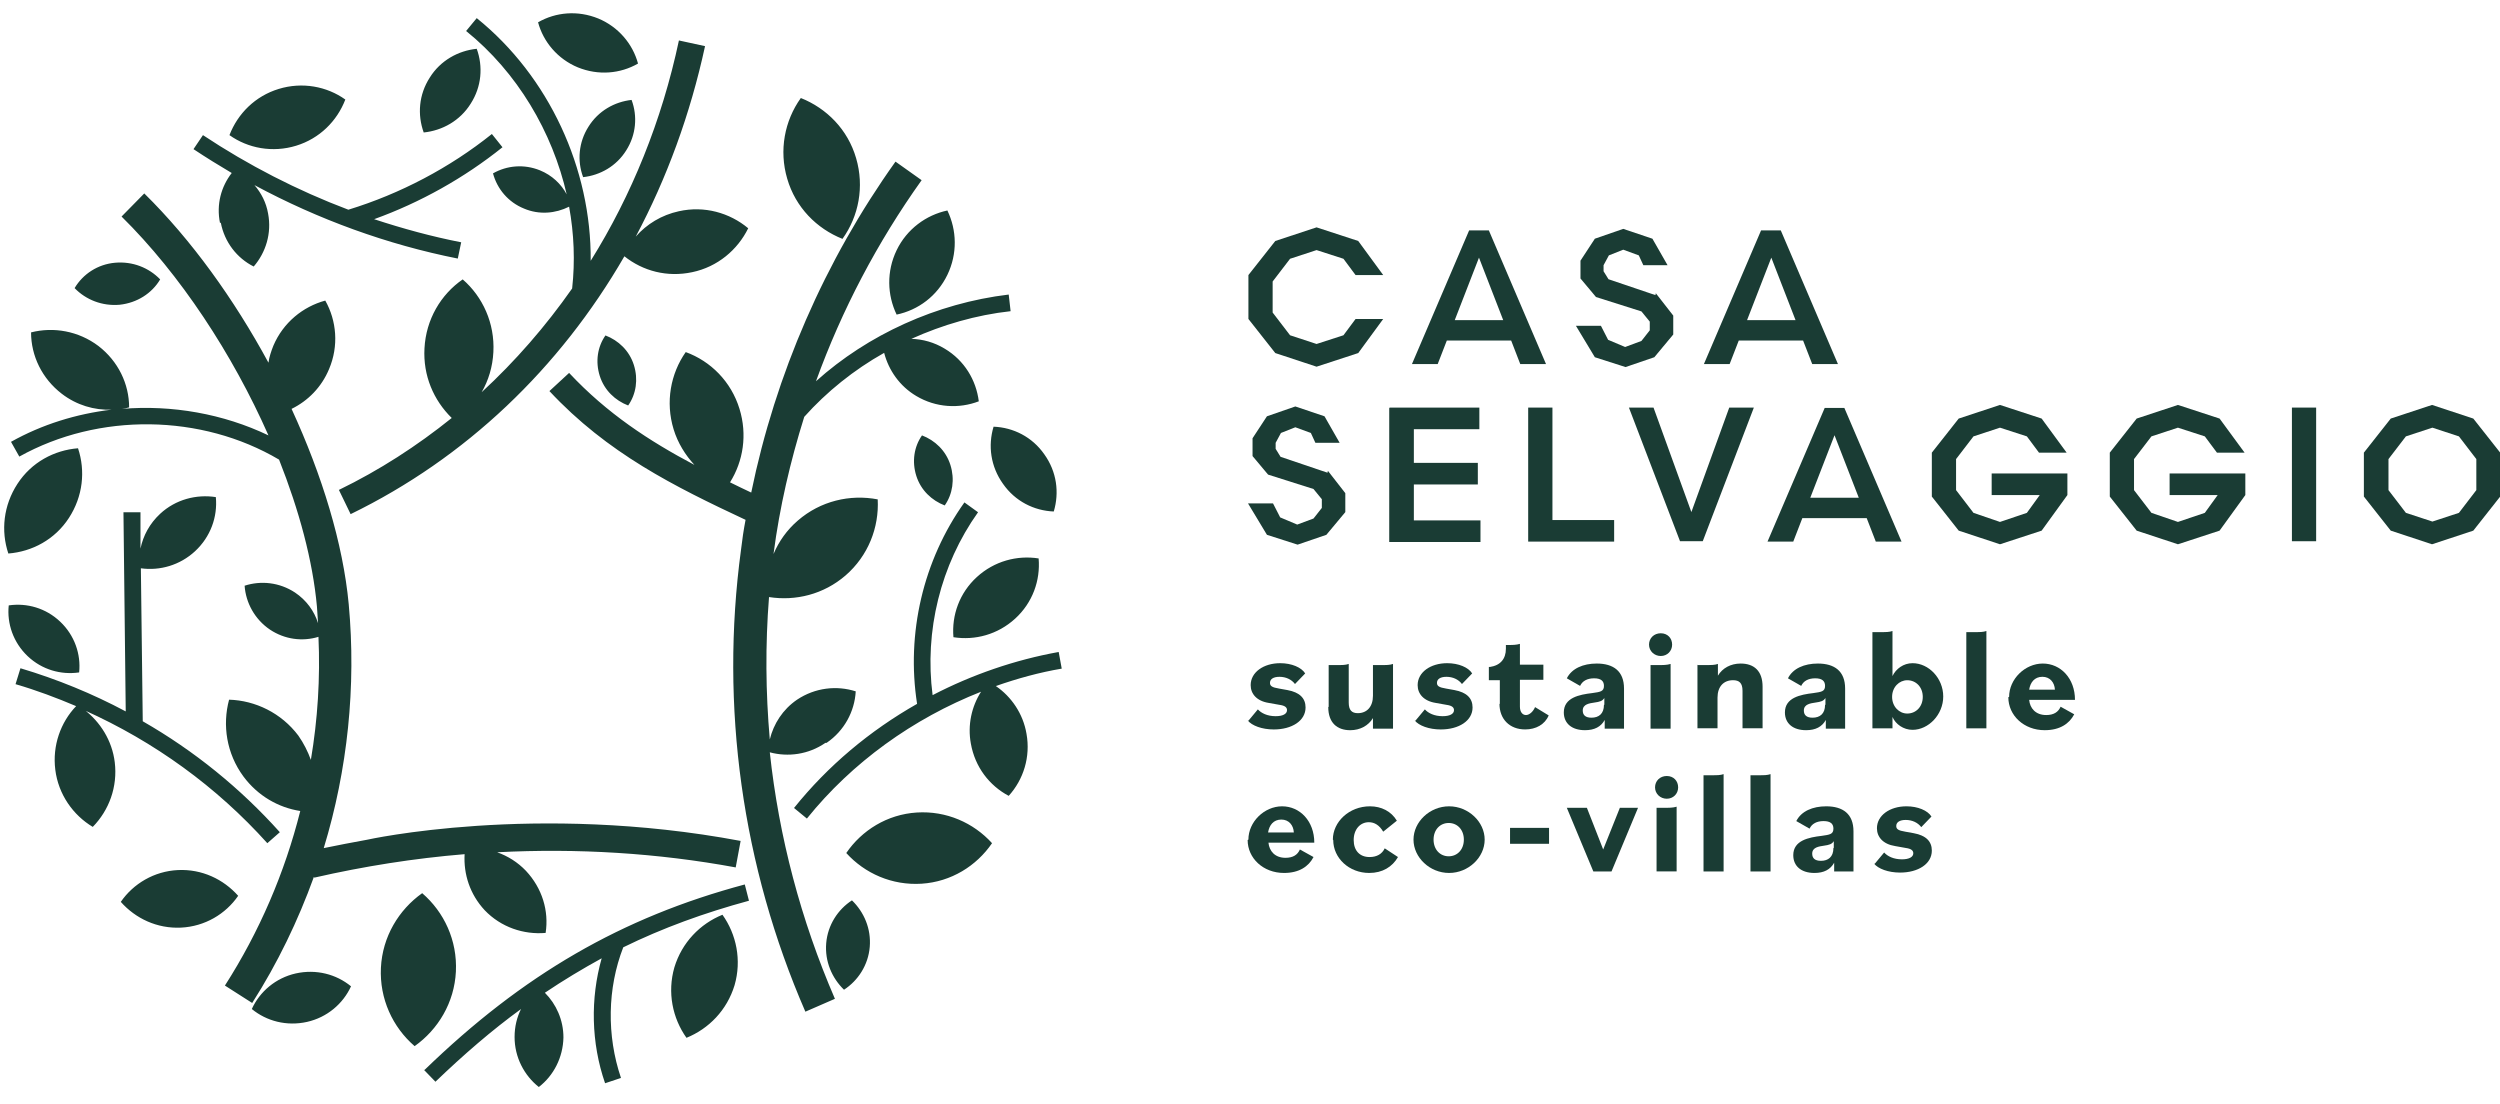 <svg width="120" height="53" viewBox="0 0 120 53" fill="none" xmlns="http://www.w3.org/2000/svg">
<path d="M49.854 26.805C49.945 27.86 49.563 28.932 48.727 29.695C47.891 30.459 46.801 30.749 45.765 30.586C45.674 29.532 46.055 28.459 46.891 27.696C47.727 26.933 48.818 26.642 49.854 26.805ZM43.038 12.011C42.548 13.029 42.584 14.156 43.038 15.101C44.074 14.883 44.983 14.21 45.474 13.193C45.965 12.175 45.928 11.048 45.474 10.103C44.456 10.321 43.529 10.993 43.038 12.011ZM40.439 11.466C41.221 10.376 41.493 8.958 41.094 7.595C40.694 6.213 39.676 5.196 38.44 4.705C37.659 5.795 37.386 7.213 37.786 8.576C38.186 9.957 39.203 10.975 40.439 11.466ZM44.002 39.001C42.584 39.092 41.366 39.855 40.621 40.945C41.512 41.927 42.82 42.508 44.238 42.418C45.656 42.327 46.873 41.563 47.618 40.473C46.728 39.491 45.419 38.91 44.002 39.001ZM47.8 32.93C48.836 32.567 49.89 32.276 50.963 32.094L50.817 31.295C48.709 31.676 46.655 32.385 44.765 33.367C44.365 30.295 45.147 27.114 46.946 24.588L46.292 24.116C44.311 26.896 43.493 30.404 44.02 33.785C41.748 35.075 39.731 36.765 38.113 38.783L38.731 39.291C40.894 36.602 43.82 34.493 47.091 33.203C46.637 33.912 46.437 34.802 46.601 35.693C46.801 36.82 47.491 37.71 48.418 38.201C49.127 37.419 49.472 36.329 49.272 35.22C49.109 34.257 48.545 33.439 47.8 32.93ZM21.883 46.634C21.956 45.144 21.32 43.781 20.265 42.872C19.139 43.672 18.357 44.962 18.284 46.452C18.212 47.943 18.848 49.306 19.902 50.215C21.029 49.415 21.81 48.124 21.883 46.634ZM44.256 20.899C43.874 21.444 43.765 22.153 43.983 22.843C44.202 23.534 44.729 24.025 45.347 24.261C45.728 23.716 45.837 23.007 45.619 22.316C45.401 21.626 44.874 21.135 44.256 20.899ZM29.062 16.101C28.68 16.646 28.571 17.355 28.789 18.045C29.008 18.736 29.535 19.227 30.152 19.463C30.534 18.918 30.643 18.209 30.425 17.518C30.207 16.828 29.68 16.337 29.062 16.101ZM14.195 46.725C13.232 46.943 12.468 47.597 12.087 48.433C12.796 49.015 13.759 49.27 14.74 49.051C15.704 48.833 16.467 48.179 16.849 47.343C16.14 46.761 15.177 46.507 14.195 46.725ZM11.432 42.999C10.724 42.2 9.688 41.709 8.543 41.763C7.398 41.818 6.398 42.418 5.798 43.29C6.507 44.09 7.543 44.58 8.688 44.526C9.833 44.471 10.833 43.872 11.432 42.999ZM39.676 35.657C40.53 35.075 41.021 34.148 41.075 33.185C40.167 32.894 39.131 33.003 38.258 33.585C37.568 34.057 37.132 34.748 36.95 35.493C36.75 33.221 36.732 30.949 36.913 28.659C38.186 28.859 39.531 28.532 40.585 27.623C41.675 26.678 42.202 25.315 42.13 23.97C40.803 23.716 39.385 24.043 38.295 24.988C37.768 25.442 37.386 25.988 37.132 26.587C37.132 26.587 37.132 26.587 37.132 26.569C37.422 24.352 37.931 22.153 38.604 20.008C39.676 18.809 40.985 17.754 42.439 16.937C42.657 17.773 43.184 18.536 43.983 19.009C44.929 19.572 46.037 19.626 46.982 19.263C46.855 18.245 46.292 17.3 45.347 16.737C44.838 16.428 44.292 16.282 43.747 16.264C45.238 15.592 46.855 15.119 48.509 14.937L48.418 14.138C44.947 14.556 41.657 16.064 39.167 18.3C40.403 14.883 42.111 11.63 44.238 8.649L42.984 7.758C39.585 12.52 37.222 17.973 36.059 23.643C35.714 23.48 35.369 23.316 35.041 23.152C35.678 22.135 35.877 20.862 35.496 19.626C35.096 18.318 34.115 17.336 32.915 16.9C32.188 17.936 31.934 19.299 32.334 20.608C32.533 21.262 32.897 21.844 33.333 22.316C31.17 21.171 29.135 19.845 27.317 17.9L26.372 18.772C29.153 21.753 32.37 23.352 35.787 24.952C35.696 25.424 35.623 25.915 35.569 26.387C34.551 33.912 35.623 41.581 38.658 48.561L40.076 47.943C38.44 44.162 37.386 40.164 36.95 36.111C37.822 36.347 38.804 36.22 39.621 35.657H39.676ZM3.799 32.276C3.89 31.404 3.581 30.495 2.89 29.841C2.2 29.186 1.291 28.932 0.419 29.059C0.328 29.931 0.637 30.84 1.327 31.495C2.018 32.149 2.927 32.403 3.799 32.276ZM3.308 24.861C3.981 23.825 4.108 22.607 3.745 21.517C2.6 21.608 1.509 22.189 0.837 23.225C0.164 24.261 0.037 25.479 0.4 26.569C1.545 26.478 2.636 25.897 3.308 24.861ZM32.37 46.434C32.025 47.634 32.279 48.87 32.951 49.815C34.024 49.379 34.896 48.488 35.26 47.288C35.605 46.089 35.35 44.853 34.678 43.908C33.606 44.344 32.733 45.235 32.37 46.434ZM39.658 45.271C39.585 46.143 39.931 46.943 40.512 47.507C41.185 47.07 41.675 46.325 41.748 45.453C41.821 44.58 41.475 43.781 40.894 43.217C40.221 43.654 39.731 44.399 39.658 45.271ZM48.145 23.225C48.727 24.061 49.636 24.515 50.581 24.552C50.853 23.643 50.726 22.643 50.127 21.807C49.545 20.971 48.636 20.517 47.691 20.481C47.419 21.389 47.546 22.389 48.145 23.225ZM28.244 6.086C27.772 6.831 27.699 7.722 27.99 8.503C28.808 8.413 29.589 7.976 30.062 7.213C30.534 6.468 30.607 5.577 30.316 4.796C29.498 4.887 28.717 5.323 28.244 6.086ZM22.592 4.978C23.119 4.16 23.192 3.196 22.883 2.342C21.992 2.433 21.138 2.906 20.629 3.724C20.102 4.541 20.029 5.505 20.338 6.359C21.229 6.268 22.083 5.795 22.592 4.978ZM14.213 6.995C15.34 6.65 16.176 5.814 16.576 4.778C15.685 4.142 14.504 3.923 13.377 4.269C12.25 4.614 11.414 5.45 11.014 6.486C11.905 7.122 13.086 7.34 14.213 6.995ZM27.735 3.233C28.717 3.633 29.771 3.542 30.625 3.051C30.371 2.106 29.68 1.288 28.717 0.888C27.735 0.488 26.681 0.579 25.827 1.07C26.081 2.015 26.772 2.833 27.735 3.233ZM5.744 14.628C6.58 14.537 7.289 14.083 7.688 13.411C7.143 12.847 6.362 12.538 5.526 12.611C4.69 12.684 3.981 13.156 3.581 13.829C4.126 14.392 4.908 14.701 5.744 14.628ZM10.597 10.684C10.778 11.63 11.378 12.393 12.178 12.793C12.759 12.12 13.05 11.193 12.868 10.248C12.777 9.721 12.541 9.267 12.214 8.885C15.286 10.539 18.593 11.739 21.974 12.411L22.137 11.63C20.738 11.357 19.338 10.975 17.957 10.521C20.175 9.721 22.283 8.54 24.119 7.068L23.61 6.432C21.592 8.049 19.211 9.303 16.721 10.066C14.268 9.14 11.905 7.922 9.742 6.486L9.288 7.159C9.888 7.558 10.506 7.94 11.123 8.304C10.615 8.958 10.378 9.812 10.56 10.703L10.597 10.684ZM4.054 34.093C7.416 35.602 10.396 37.765 12.832 40.473L13.432 39.946C11.541 37.837 9.324 36.038 6.852 34.621L6.762 27.278C7.67 27.405 8.634 27.133 9.361 26.46C10.106 25.77 10.451 24.806 10.36 23.861C9.433 23.716 8.434 23.97 7.688 24.661C7.18 25.133 6.871 25.715 6.743 26.333V24.588H5.926L6.035 34.148C4.435 33.294 2.745 32.603 0.982 32.076L0.746 32.84C1.745 33.13 2.709 33.494 3.654 33.894C2.909 34.675 2.509 35.784 2.654 36.947C2.8 38.128 3.508 39.128 4.453 39.691C5.235 38.892 5.653 37.765 5.508 36.584C5.38 35.547 4.817 34.657 4.035 34.057L4.054 34.093ZM15.086 42.127C17.466 41.581 19.884 41.2 22.301 41C22.247 41.963 22.555 42.926 23.264 43.69C24.046 44.508 25.136 44.871 26.19 44.78C26.354 43.726 26.027 42.636 25.245 41.8C24.846 41.382 24.373 41.091 23.864 40.909C27.717 40.709 31.57 40.945 35.314 41.636L35.55 40.364C25.681 38.51 17.612 40.309 17.612 40.309C16.921 40.437 16.231 40.564 15.54 40.709C16.685 36.947 17.103 32.949 16.739 29.005C16.467 26.097 15.467 22.825 13.995 19.626C14.777 19.245 15.431 18.59 15.794 17.718C16.267 16.609 16.158 15.392 15.613 14.428C14.54 14.719 13.595 15.483 13.123 16.591C13.014 16.864 12.923 17.137 12.886 17.409C11.233 14.356 9.179 11.502 6.925 9.285L5.835 10.394C8.652 13.174 11.16 16.991 12.886 20.899C10.724 19.863 8.252 19.427 5.853 19.626C5.98 19.608 6.089 19.59 6.198 19.554C6.198 18.427 5.671 17.336 4.726 16.609C3.763 15.882 2.563 15.682 1.491 15.955C1.491 17.082 2.018 18.172 2.963 18.899C3.672 19.445 4.526 19.699 5.362 19.663C3.672 19.863 2.018 20.372 0.528 21.208L0.927 21.916C4.744 19.79 9.67 19.863 13.395 22.062C14.359 24.497 15.013 26.915 15.213 29.114C15.231 29.386 15.249 29.641 15.267 29.913C15.086 29.332 14.704 28.805 14.159 28.441C13.414 27.951 12.523 27.86 11.742 28.114C11.796 28.932 12.232 29.732 12.959 30.222C13.668 30.695 14.522 30.804 15.286 30.568C15.376 32.549 15.249 34.53 14.922 36.474C14.777 36.075 14.577 35.675 14.322 35.311C13.504 34.221 12.25 33.621 10.996 33.585C10.669 34.802 10.869 36.166 11.687 37.274C12.378 38.201 13.359 38.764 14.413 38.928C13.668 41.891 12.45 44.726 10.796 47.307L12.105 48.143C13.323 46.234 14.304 44.199 15.067 42.09L15.086 42.127ZM27.208 9.34C26.936 8.831 26.499 8.413 25.918 8.176C25.154 7.867 24.337 7.94 23.664 8.322C23.864 9.067 24.391 9.703 25.154 10.012C25.881 10.321 26.663 10.248 27.317 9.921C27.553 11.211 27.608 12.538 27.463 13.847C26.19 15.664 24.736 17.336 23.119 18.827C23.446 18.263 23.646 17.609 23.682 16.9C23.755 15.519 23.173 14.247 22.21 13.411C21.156 14.138 20.447 15.337 20.375 16.718C20.302 18.027 20.811 19.208 21.683 20.063C20.011 21.408 18.212 22.571 16.267 23.516L16.83 24.679C22.355 21.989 26.863 17.682 29.971 12.302C30.861 13.011 32.025 13.32 33.224 13.065C34.442 12.811 35.405 11.993 35.914 10.957C35.023 10.212 33.806 9.867 32.588 10.139C31.752 10.321 31.043 10.757 30.516 11.357C32.006 8.558 33.133 5.486 33.842 2.215L32.588 1.942C31.77 5.795 30.316 9.376 28.353 12.52C28.39 8.104 26.354 3.669 22.883 0.87L22.374 1.488C24.827 3.469 26.517 6.323 27.208 9.358V9.34ZM20.338 51.341L20.901 51.923C22.265 50.614 23.61 49.451 25.009 48.433C24.809 48.833 24.7 49.288 24.7 49.778C24.7 50.742 25.154 51.614 25.863 52.177C26.572 51.632 27.026 50.76 27.045 49.797C27.045 48.961 26.699 48.197 26.154 47.652C27.045 47.052 27.953 46.507 28.88 45.998C28.335 47.925 28.371 50.051 29.044 51.996L29.807 51.741C29.116 49.706 29.153 47.434 29.916 45.471C31.806 44.544 33.806 43.817 35.95 43.235L35.75 42.454C29.843 44.035 25.1 46.779 20.375 51.36L20.338 51.341Z" fill="#1A3C34"/>
<path d="M59.923 34.596L60.377 34.05C60.541 34.232 60.832 34.377 61.232 34.377C61.577 34.377 61.777 34.268 61.777 34.087C61.777 33.959 61.686 33.869 61.413 33.832L60.904 33.741C60.323 33.651 60.032 33.305 60.032 32.887C60.032 32.269 60.65 31.833 61.45 31.833C61.995 31.833 62.468 32.033 62.649 32.324L62.159 32.833C61.995 32.614 61.722 32.487 61.413 32.487C61.123 32.487 60.959 32.596 60.959 32.778C60.959 32.923 61.05 32.996 61.395 33.051L61.795 33.123C62.395 33.233 62.667 33.523 62.667 33.959C62.667 34.596 62.013 35.014 61.141 35.014C60.577 35.014 60.087 34.832 59.887 34.577L59.923 34.596Z" fill="#1A3C34"/>
<path d="M63.776 33.923V31.924H64.103C64.448 31.924 64.575 31.924 64.739 31.869V33.723C64.739 34.086 64.884 34.232 65.175 34.232C65.611 34.232 65.902 33.923 65.902 33.396V31.924H66.229C66.574 31.924 66.702 31.924 66.865 31.869V34.977H65.902V34.468C65.684 34.831 65.284 35.05 64.811 35.05C64.175 35.05 63.757 34.686 63.757 33.941L63.776 33.923Z" fill="#1A3C34"/>
<path d="M67.938 34.596L68.393 34.05C68.556 34.232 68.847 34.377 69.247 34.377C69.592 34.377 69.792 34.268 69.792 34.087C69.792 33.959 69.701 33.869 69.428 33.832L68.92 33.741C68.338 33.651 68.047 33.305 68.047 32.887C68.047 32.269 68.665 31.833 69.465 31.833C70.01 31.833 70.483 32.033 70.664 32.324L70.174 32.833C70.01 32.614 69.737 32.487 69.428 32.487C69.138 32.487 68.974 32.596 68.974 32.778C68.974 32.923 69.065 32.996 69.41 33.051L69.81 33.123C70.41 33.233 70.683 33.523 70.683 33.959C70.683 34.596 70.028 35.014 69.156 35.014C68.593 35.014 68.102 34.832 67.902 34.577L67.938 34.596Z" fill="#1A3C34"/>
<path d="M71.992 33.795V32.65H71.465V32.014H71.52C72.011 31.941 72.283 31.632 72.283 31.142V30.96H72.32C72.61 30.96 72.774 30.96 72.956 30.905V31.905H74.082V32.632H72.956V33.922C72.956 34.177 73.083 34.322 73.246 34.322C73.41 34.322 73.592 34.159 73.683 33.941L74.337 34.34C74.155 34.777 73.719 35.013 73.21 35.013C72.465 35.013 71.974 34.522 71.974 33.777L71.992 33.795Z" fill="#1A3C34"/>
<path d="M75.063 34.195C75.063 33.486 75.808 33.341 76.426 33.268C76.808 33.213 76.99 33.195 76.99 32.923C76.99 32.686 76.844 32.559 76.517 32.559C76.19 32.559 75.954 32.686 75.844 32.923L75.208 32.559C75.445 32.087 75.99 31.85 76.644 31.85C77.444 31.85 77.953 32.214 77.953 33.05V34.976H77.026V34.558C76.844 34.886 76.535 35.049 76.081 35.049C75.445 35.049 75.063 34.722 75.063 34.195ZM77.008 33.831V33.504C76.917 33.65 76.79 33.686 76.535 33.722C76.299 33.759 75.972 33.795 75.972 34.104C75.972 34.322 76.099 34.449 76.39 34.449C76.735 34.449 76.99 34.268 76.99 33.831H77.008Z" fill="#1A3C34"/>
<path d="M79.153 30.942C79.153 30.633 79.39 30.397 79.717 30.397C80.044 30.397 80.262 30.633 80.262 30.942C80.262 31.251 80.026 31.488 79.717 31.488C79.408 31.488 79.153 31.251 79.153 30.942ZM79.226 31.924H79.553C79.844 31.924 80.007 31.924 80.189 31.869V34.977H79.226V31.924Z" fill="#1A3C34"/>
<path d="M81.496 31.923H81.823C82.169 31.923 82.296 31.923 82.46 31.869V32.432C82.677 32.068 83.077 31.85 83.55 31.85C84.204 31.85 84.604 32.214 84.604 32.959V34.958H83.641V33.159C83.641 32.777 83.477 32.65 83.186 32.65C82.732 32.65 82.441 32.959 82.441 33.486V34.958H81.478V31.905L81.496 31.923Z" fill="#1A3C34"/>
<path d="M85.676 34.195C85.676 33.486 86.421 33.341 87.039 33.268C87.421 33.213 87.603 33.195 87.603 32.923C87.603 32.686 87.457 32.559 87.13 32.559C86.803 32.559 86.567 32.686 86.458 32.923L85.822 32.559C86.058 32.087 86.603 31.85 87.257 31.85C88.057 31.85 88.566 32.214 88.566 33.05V34.976H87.639V34.558C87.457 34.886 87.148 35.049 86.694 35.049C86.058 35.049 85.676 34.722 85.676 34.195ZM87.621 33.831V33.504C87.53 33.65 87.403 33.686 87.148 33.722C86.912 33.759 86.585 33.795 86.585 34.104C86.585 34.322 86.712 34.449 87.003 34.449C87.348 34.449 87.603 34.268 87.603 33.831H87.621Z" fill="#1A3C34"/>
<path d="M90.839 34.414V34.959H89.876V30.342H90.203C90.549 30.342 90.676 30.342 90.839 30.288V32.451C91.003 32.105 91.366 31.833 91.802 31.833C92.584 31.833 93.275 32.56 93.275 33.432C93.275 34.304 92.566 35.032 91.802 35.032C91.366 35.032 90.985 34.759 90.839 34.414ZM92.293 33.45C92.293 32.978 91.966 32.651 91.548 32.651C91.166 32.651 90.821 32.978 90.821 33.45C90.821 33.923 91.166 34.25 91.548 34.25C91.966 34.25 92.293 33.923 92.293 33.45Z" fill="#1A3C34"/>
<path d="M94.383 30.342H94.71C95.056 30.342 95.183 30.342 95.347 30.288V34.959H94.383V30.342Z" fill="#1A3C34"/>
<path d="M96.437 33.45C96.437 32.596 97.2 31.85 98.054 31.85C98.909 31.85 99.599 32.559 99.599 33.595H97.4C97.436 33.995 97.709 34.322 98.218 34.322C98.581 34.322 98.799 34.177 98.909 33.922L99.563 34.286C99.326 34.74 98.872 35.049 98.145 35.049C97.146 35.049 96.4 34.34 96.4 33.468L96.437 33.45ZM97.418 33.104H98.636C98.618 32.759 98.4 32.486 98.036 32.486C97.654 32.486 97.454 32.759 97.4 33.104H97.418Z" fill="#1A3C34"/>
<path d="M59.923 40.302C59.923 39.448 60.686 38.703 61.541 38.703C62.395 38.703 63.086 39.412 63.086 40.448H60.886C60.923 40.848 61.195 41.175 61.704 41.175C62.068 41.175 62.286 41.029 62.395 40.775L63.049 41.138C62.813 41.593 62.358 41.902 61.632 41.902C60.632 41.902 59.887 41.193 59.887 40.321L59.923 40.302ZM60.886 39.957H62.104C62.086 39.612 61.868 39.339 61.504 39.339C61.123 39.339 60.923 39.612 60.868 39.957H60.886Z" fill="#1A3C34"/>
<path d="M63.977 40.302C63.977 39.448 64.759 38.703 65.758 38.703C66.303 38.703 66.776 38.939 67.049 39.394L66.394 39.921C66.213 39.612 65.976 39.466 65.704 39.466C65.286 39.466 64.977 39.812 64.977 40.321C64.977 40.829 65.267 41.138 65.74 41.138C66.085 41.138 66.34 40.993 66.467 40.72L67.103 41.138C66.831 41.611 66.358 41.902 65.722 41.902C64.759 41.902 63.995 41.193 63.995 40.321L63.977 40.302Z" fill="#1A3C34"/>
<path d="M67.848 40.302C67.848 39.448 68.629 38.703 69.556 38.703C70.483 38.703 71.264 39.448 71.264 40.302C71.264 41.157 70.483 41.902 69.556 41.902C68.629 41.902 67.848 41.157 67.848 40.302ZM70.265 40.302C70.265 39.83 69.956 39.503 69.538 39.503C69.12 39.503 68.811 39.83 68.811 40.302C68.811 40.775 69.12 41.102 69.538 41.102C69.956 41.102 70.265 40.775 70.265 40.302Z" fill="#1A3C34"/>
<path d="M72.482 39.738H74.354V40.502H72.482V39.738Z" fill="#1A3C34"/>
<path d="M75.19 38.776H76.171L76.953 40.775L77.753 38.776H78.625L77.353 41.829H76.48L75.208 38.776H75.19Z" fill="#1A3C34"/>
<path d="M79.442 37.794C79.442 37.485 79.678 37.248 80.005 37.248C80.332 37.248 80.551 37.485 80.551 37.794C80.551 38.103 80.314 38.339 80.005 38.339C79.696 38.339 79.442 38.103 79.442 37.794ZM79.515 38.775H79.842C80.132 38.775 80.296 38.775 80.478 38.721V41.828H79.515V38.775Z" fill="#1A3C34"/>
<path d="M81.769 37.212H82.097C82.442 37.212 82.569 37.212 82.733 37.158V41.829H81.769V37.212Z" fill="#1A3C34"/>
<path d="M84.023 37.212H84.35C84.695 37.212 84.823 37.212 84.986 37.158V41.829H84.023V37.212Z" fill="#1A3C34"/>
<path d="M86.077 41.047C86.077 40.339 86.822 40.193 87.44 40.121C87.822 40.066 88.004 40.048 88.004 39.775C88.004 39.539 87.858 39.412 87.531 39.412C87.204 39.412 86.968 39.539 86.859 39.775L86.222 39.412C86.459 38.939 87.004 38.703 87.658 38.703C88.458 38.703 88.967 39.066 88.967 39.903V41.829H88.04V41.411C87.858 41.738 87.549 41.902 87.095 41.902C86.459 41.902 86.077 41.575 86.077 41.047ZM88.022 40.702V40.375C87.931 40.52 87.804 40.557 87.549 40.593C87.313 40.63 86.986 40.666 86.986 40.975C86.986 41.193 87.113 41.32 87.404 41.32C87.749 41.32 88.004 41.138 88.004 40.702H88.022Z" fill="#1A3C34"/>
<path d="M89.984 41.466L90.439 40.92C90.602 41.102 90.893 41.248 91.293 41.248C91.638 41.248 91.838 41.138 91.838 40.957C91.838 40.829 91.747 40.739 91.474 40.702L90.966 40.611C90.384 40.52 90.093 40.175 90.093 39.757C90.093 39.139 90.711 38.703 91.511 38.703C92.056 38.703 92.528 38.903 92.71 39.194L92.22 39.703C92.056 39.484 91.783 39.357 91.474 39.357C91.184 39.357 91.02 39.466 91.02 39.648C91.02 39.794 91.111 39.866 91.456 39.921L91.856 39.993C92.456 40.102 92.728 40.393 92.728 40.829C92.728 41.466 92.074 41.884 91.202 41.884C90.638 41.884 90.148 41.702 89.948 41.447L89.984 41.466Z" fill="#1A3C34"/>
<path d="M61.087 13.512V15.002L61.923 16.093L63.195 16.511L64.486 16.093L65.067 15.311H66.394L65.195 16.947L63.195 17.601L61.214 16.947L59.924 15.311V13.203L61.214 11.567L63.195 10.913L65.195 11.567L66.394 13.203H65.067L64.486 12.421L63.195 12.004L61.923 12.421L61.087 13.512Z" fill="#1A3C34"/>
<path d="M72.554 16.347H69.447L69.01 17.474H67.774L70.519 11.058H71.464L74.208 17.474H72.972L72.536 16.347H72.554ZM69.828 15.366H72.154L70.991 12.367L69.828 15.366Z" fill="#1A3C34"/>
<path d="M79.479 14.075L80.316 15.148V16.056L79.407 17.147L78.025 17.619L76.553 17.147L75.644 15.638H76.844L77.189 16.311L78.007 16.656L78.789 16.365L79.189 15.856V15.438L78.789 14.948L76.608 14.257L75.863 13.367V12.512L76.553 11.458L77.916 10.986L79.316 11.458L80.043 12.73H78.88L78.662 12.258L77.916 11.985L77.226 12.258L76.971 12.73V13.021L77.208 13.403L79.461 14.166L79.479 14.075Z" fill="#1A3C34"/>
<path d="M86.568 16.347H83.46L83.023 17.474H81.788L84.532 11.058H85.477L88.221 17.474H86.986L86.549 16.347H86.568ZM83.859 15.366H86.186L85.023 12.367L83.859 15.366Z" fill="#1A3C34"/>
<path d="M63.739 22.599L64.575 23.672V24.581L63.666 25.671L62.285 26.143L60.813 25.671L59.904 24.162H61.104L61.449 24.835L62.267 25.18L63.048 24.889L63.448 24.381V23.962L63.048 23.472L60.868 22.781L60.122 21.891V21.036L60.813 19.982L62.176 19.51L63.576 19.982L64.303 21.255H63.139L62.921 20.782L62.176 20.509L61.486 20.782L61.231 21.255V21.545L61.467 21.927L63.721 22.69L63.739 22.599Z" fill="#1A3C34"/>
<path d="M66.701 19.564H71.009V20.6H67.865V22.217H70.936V23.253H67.865V24.98H71.063V26.016H66.683V19.6L66.701 19.564Z" fill="#1A3C34"/>
<path d="M73.353 19.564H74.517V24.962H77.479V25.997H73.353V19.582V19.564Z" fill="#1A3C34"/>
<path d="M81.695 25.979H80.641L78.188 19.564H79.369L81.186 24.58L83.004 19.564H84.185L81.732 25.979H81.695Z" fill="#1A3C34"/>
<path d="M89.62 24.871H86.512L86.076 25.998H84.84L87.585 19.582H88.53L91.274 25.998H90.038L89.602 24.871H89.62ZM86.894 23.89H89.221L88.057 20.891L86.894 23.89Z" fill="#1A3C34"/>
<path d="M95.6 22.727H99.235V23.763L97.999 25.471L95.999 26.125L94.018 25.471L92.728 23.835V21.727L94.018 20.091L95.999 19.437L97.999 20.091L99.198 21.727H97.871L97.29 20.946L95.999 20.528L94.727 20.946L93.891 22.036V23.526L94.727 24.617L95.999 25.053L97.29 24.617L97.908 23.763H95.6V22.727Z" fill="#1A3C34"/>
<path d="M104.141 22.727H107.776V23.763L106.54 25.471L104.541 26.125L102.56 25.471L101.27 23.835V21.727L102.56 20.091L104.541 19.437L106.54 20.091L107.74 21.727H106.413L105.831 20.946L104.541 20.528L103.269 20.946L102.433 22.036V23.526L103.269 24.617L104.541 25.053L105.831 24.617L106.449 23.763H104.141V22.727Z" fill="#1A3C34"/>
<path d="M111.175 19.564V25.979H110.012V19.564H111.175Z" fill="#1A3C34"/>
<path d="M116.737 19.437L118.718 20.091L120.009 21.727V23.835L118.718 25.471L116.737 26.125L114.756 25.471L113.466 23.835V21.727L114.756 20.091L116.737 19.437ZM118.864 23.526V22.036L118.028 20.946L116.755 20.528L115.483 20.946L114.647 22.036V23.526L115.483 24.617L116.755 25.035L118.028 24.617L118.864 23.526Z" fill="#1A3C34"/>
</svg>

